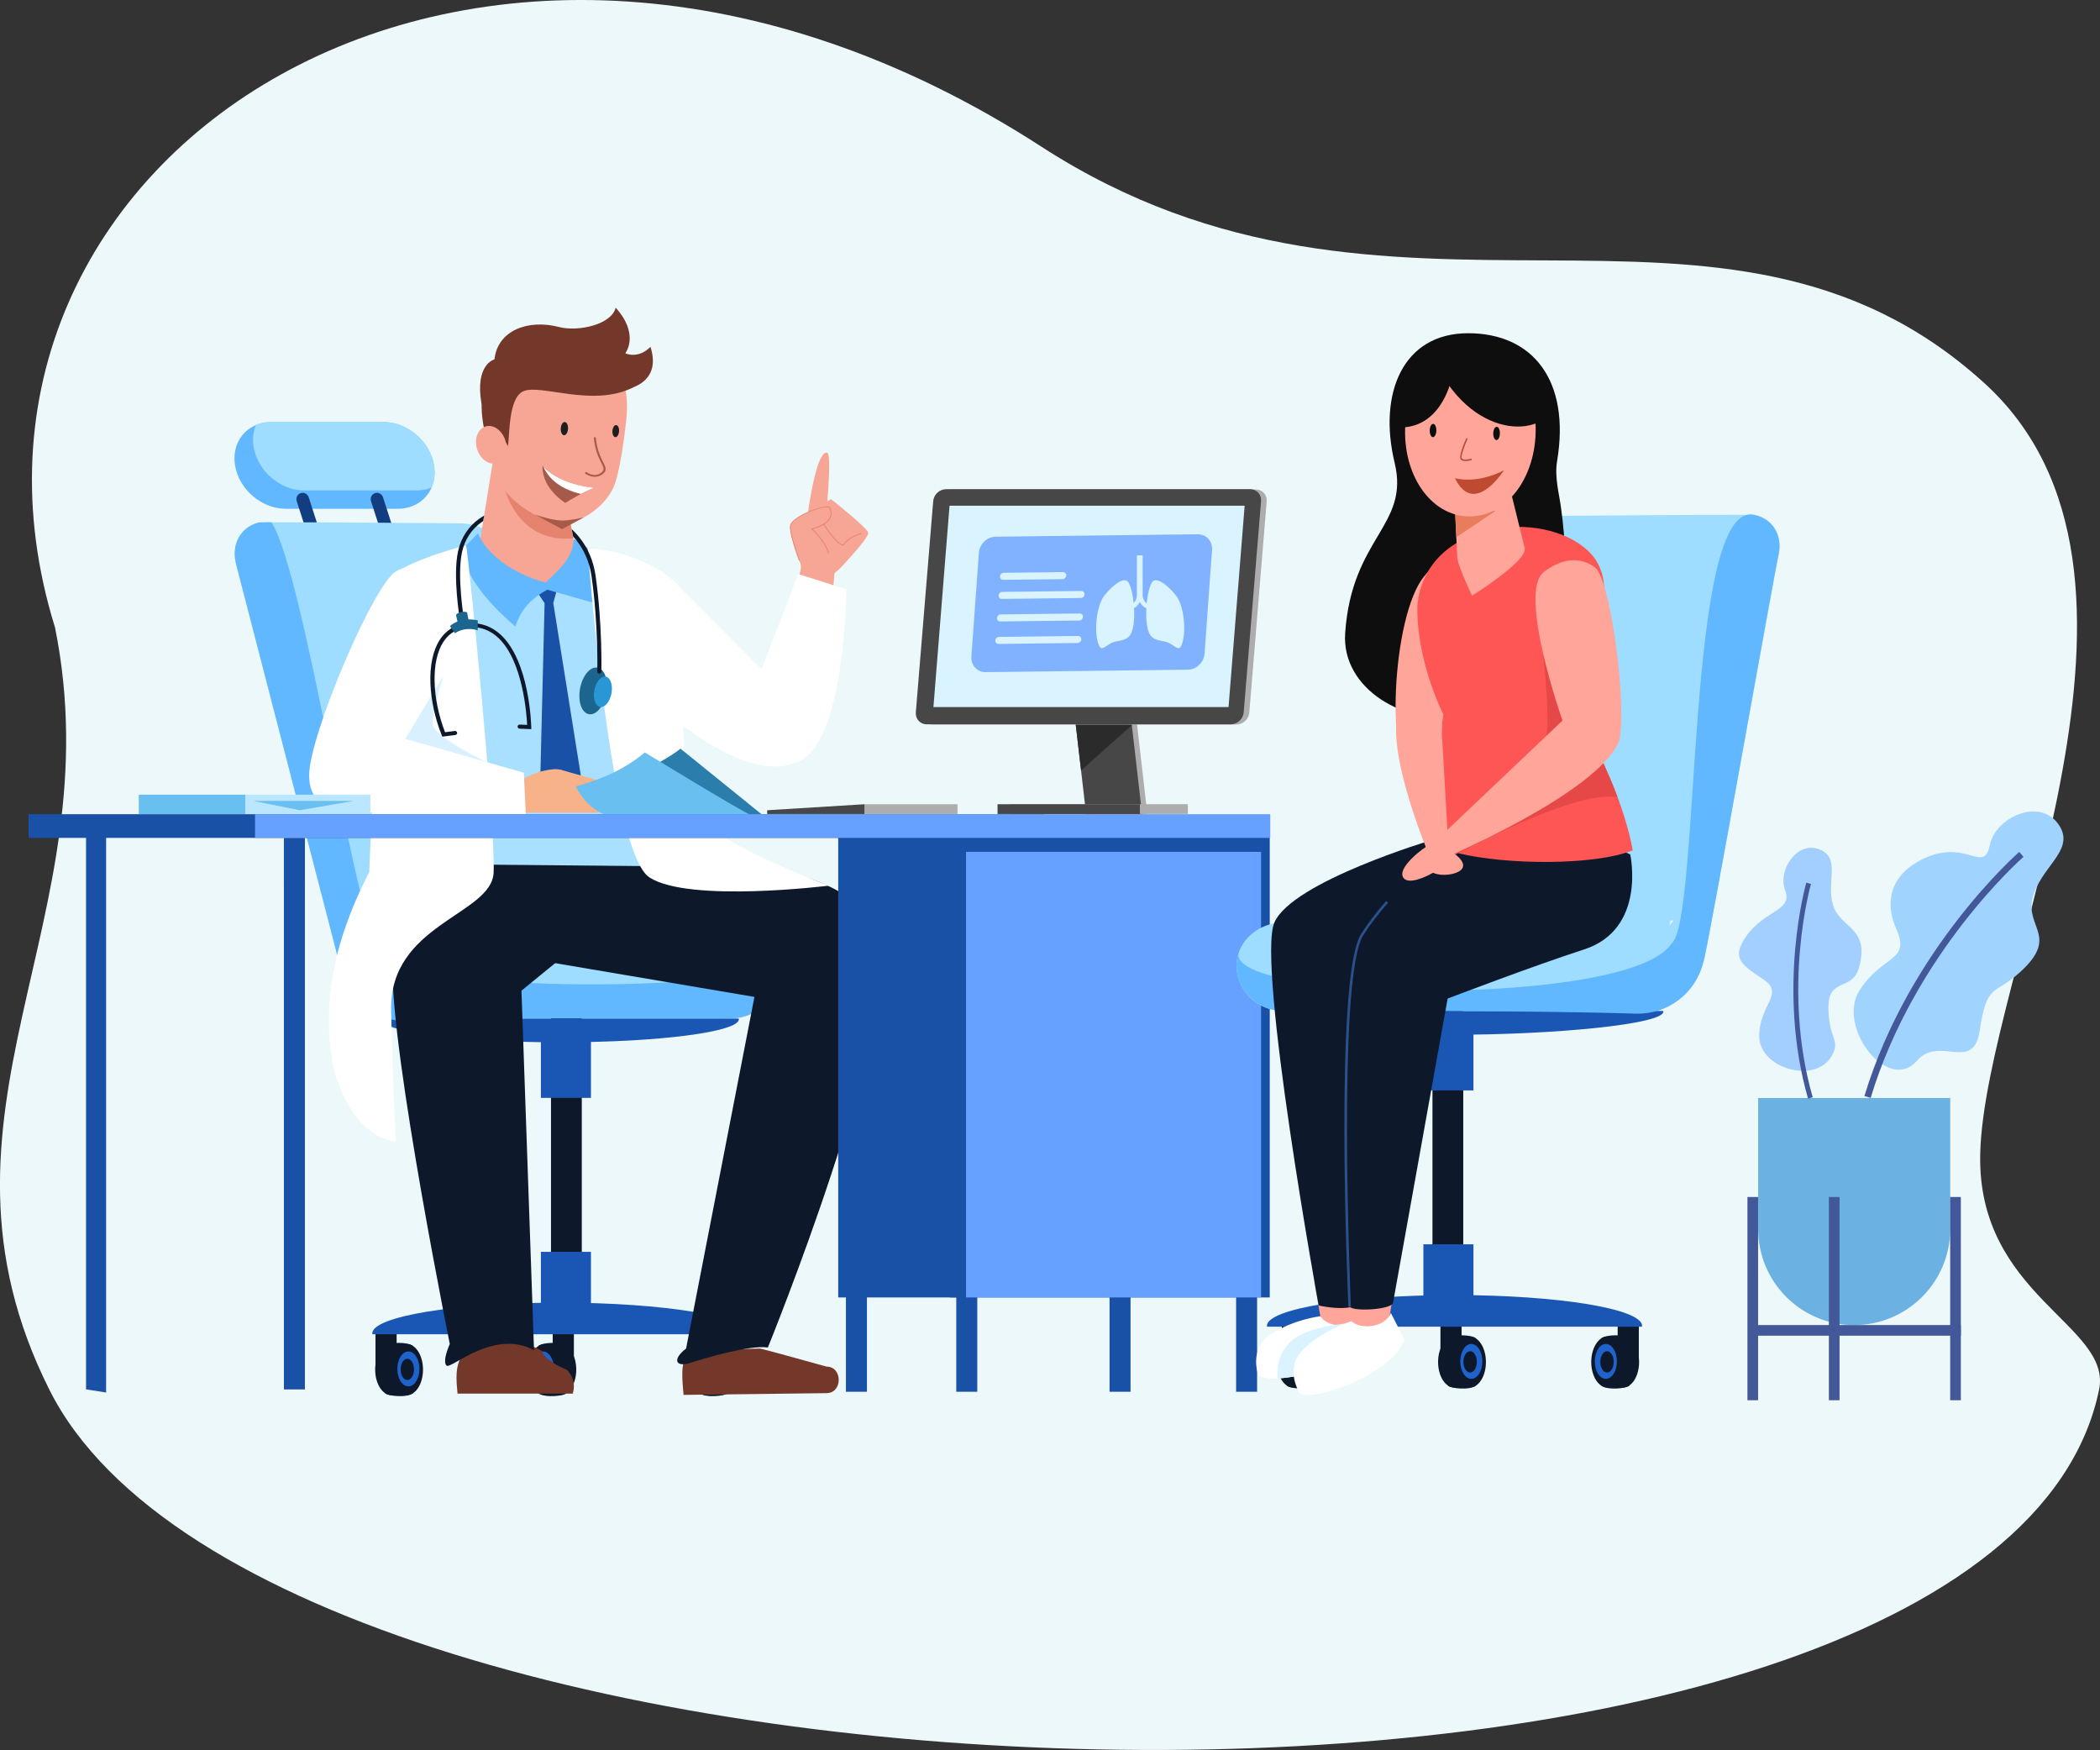 <?xml version="1.0" encoding="utf-8"?>
<!-- Generator: Adobe Illustrator 28.0.0, SVG Export Plug-In . SVG Version: 6.00 Build 0)  -->
<svg version="1.1" xmlns="http://www.w3.org/2000/svg" xmlns:xlink="http://www.w3.org/1999/xlink" x="0px" y="0px"
	 viewBox="0 0 2659.9 2216.2" enable-background="new 0 0 2659.9 2216.2" xml:space="preserve">
<rect x="0" y="0" width="2659.9" height="2216.2" fill="#333333" stroke="none"/>
<g id="room">
	<path fill="#EDF8FB" d="M62.6,1760.1c-175.8-350.4,82.2-592.8,7.1-965.4C-114.4,201.3,602.4-277.7,1319.3,185.9
		c444.7,287.6,859.9-3.5,1193.5,298.7c265.3,240.3,1.1,747.5-4.6,976.1c-4.5,180.2,167.6,217.4,150.5,299.4
		C2526.9,2395.6,353.6,2340.2,62.6,1760.1z"/>
	<g id="plant_2_">
		<g>
			<g>
				<path fill="#6BB2E3" d="M2348.5,1678.1L2348.5,1678.1c67.2,0,121.7-54.5,121.7-121.7v-165.9h-243.3v165.9
					C2226.9,1623.6,2281.3,1678.1,2348.5,1678.1z"/>
				
					<rect x="2470.2" y="1515.9" transform="matrix(-1 -1.224647e-16 1.224647e-16 -1 4953.835 3289.195)" fill="#425899" width="13.5" height="257.4"/>
				
					<rect x="2213.4" y="1515.9" transform="matrix(-1 -1.224647e-16 1.224647e-16 -1 4440.233 3289.195)" fill="#425899" width="13.5" height="257.4"/>
				
					<rect x="2316.6" y="1515.9" transform="matrix(-1 -1.224647e-16 1.224647e-16 -1 4646.606 3289.195)" fill="#425899" width="13.5" height="257.4"/>
			</g>
			
				<rect x="2348.2" y="1556.1" transform="matrix(-1.836970e-16 1 -1 -1.836970e-16 4039.744 -670.149)" fill="#425899" width="13.5" height="257.4"/>
		</g>
		<g>
			<path fill="#A3CFFF" d="M2308,1077.3c22.7,12.1,4.8,41.8,14.1,70c9.3,28.2,46.7,27.5,32.6,77.9c-8.7,31.1-39.5,11.6-38.8,52
				c0.7,40.4,16,39.4,4.1,60.1c-20.7,36.2-91.2,15.9-91.7-24.5c-0.6-40.4,33.3-54.1,4.7-72.9c-28.6-18.8-40-27.3-21.2-54.2
				c23.3-33.3,59.4-32.3,49.3-58.2C2251,1101.5,2278,1061.3,2308,1077.3z"/>
			<path fill="#425899" d="M2296,1389.6l-5.9,1.7c-40.2-140.2-2.6-272.2-2.2-273.5l5.9,1.7C2293.5,1120.8,2256.3,1251.2,2296,1389.6
				z"/>
		</g>
		<g>
			<path fill="#A1D3FF" d="M2609.7,1047.8c16.8,30.1-25,50.5-35,88.9c-10,38.4,34.8,49.5-17.7,95.9c-32.3,28.6-40.3,12.2-49.5,72.9
				c-8.2,53.4-50.9,5.2-79.4,37.8c-36.7,42.1-101.8-42.6-73.1-88.5s65.5-36.3,47-78.2c-18.5-41.9-0.8-75.1,39.9-91.6
				c50.3-20.5,71,21.6,78.5-15C2527.9,1033.6,2587.5,1008,2609.7,1047.8z"/>
			<path fill="#425899" d="M2369.4,1390.4c55.9-184.6,192.3-304.1,193.6-305.3l-5.4-6.2c-1.4,1.2-139.6,122.3-196.1,309.2
				L2369.4,1390.4z"/>
		</g>
	</g>
</g>
<g id="characters">
	<g id="doctor">
		<g>
			<path fill="#61B8FF" d="M297.7,589.4c2.5,15.1,10.9,28.9,22.5,38.8c11.6,9.9,26.3,16.1,41.5,16.1h142.2c20,0,35.8-10.8,42.7-26.8
				c3.5-8.2,4.8-17.8,3.1-28.1c-2.5-15.1-10.9-28.9-22.4-38.8c-11.6-9.9-26.3-16.1-41.5-16.1H343.6c-7,0-13.5,1.3-19.3,3.7
				C305.2,546.2,293.9,566.1,297.7,589.4z"/>
			<path fill="#123E80" d="M496.6,699.4L496.6,699.4c5.4,0,9.3-5.3,7.6-10.5l-19.1-59.2c-1.1-3.3-4.2-5.6-7.6-5.6l0,0
				c-5.4,0-9.3,5.3-7.6,10.5l19.1,59.2C490.1,697.2,493.2,699.4,496.6,699.4z"/>
			<path fill="#123E80" d="M402.5,699.4L402.5,699.4c5.4,0,9.3-5.3,7.6-10.5l-19.1-59.2c-1.1-3.3-4.2-5.6-7.6-5.6l0,0
				c-5.4,0-9.3,5.3-7.6,10.5l19.1,59.2C395.9,697.2,399,699.4,402.5,699.4z"/>
			<path fill="#9EDDFF" d="M321.3,566.2c2.5,15.1,10.9,28.9,22.5,38.8c11.6,9.9,26.3,16.1,41.5,16.1h142.2c7,0,13.4-1.3,19.2-3.7
				c3.5-8.2,4.8-17.8,3.1-28.1c-2.5-15.1-10.9-28.9-22.4-38.8c-11.6-9.9-26.3-16.1-41.5-16.1H343.6c-7,0-13.5,1.3-19.3,3.7
				C320.8,546.4,319.6,556,321.3,566.2z"/>
		</g>
		<g>
			<g>
				<g>
					<g>
						<rect x="901" y="1684.8" fill="#0D192B" width="26.8" height="49.9"/>
						<rect x="700.1" y="1684.8" fill="#0D192B" width="26.8" height="49.9"/>
						<rect x="475.6" y="1684.8" fill="#0D192B" width="26.8" height="49.9"/>
						<g>
							<g>
								<ellipse fill="#0D192B" cx="495.6" cy="1734.5" rx="20.4" ry="32.3"/>
								<ellipse fill="#0D192B" cx="515.4" cy="1734.5" rx="20.4" ry="32.3"/>
								<path fill="#0D192B" d="M523.3,1764.2c-8.5,6.6-32.3,3.6-35.6,0.2l-0.2-59.6c6.4-5.6,28.9-5.4,35.7-0.3L523.3,1764.2z"/>
								<ellipse fill="#1E62CC" cx="517.3" cy="1733.6" rx="14" ry="22.1"/>
							</g>
							<ellipse fill="#0D192B" cx="515.9" cy="1734.2" rx="8.5" ry="13.5"/>
						</g>
						<g>
							<g>
								<ellipse fill="#0D192B" cx="709.5" cy="1734.5" rx="20.4" ry="32.3"/>
								<ellipse fill="#0D192B" cx="689.7" cy="1734.5" rx="20.4" ry="32.3"/>
								<path fill="#0D192B" d="M681.8,1764.2c8.5,6.6,32.3,3.6,35.6,0.2l0.2-59.6c-6.4-5.6-28.9-5.4-35.7-0.3L681.8,1764.2z"/>
								<ellipse fill="#1E62CC" cx="687.7" cy="1733.6" rx="14" ry="22.1"/>
							</g>
							<ellipse fill="#0D192B" cx="689.2" cy="1734.2" rx="8.5" ry="13.5"/>
						</g>
						<g>
							<g>
								<ellipse fill="#0D192B" cx="913.5" cy="1734.5" rx="20.4" ry="32.3"/>
								<ellipse fill="#0D192B" cx="893.7" cy="1734.5" rx="20.4" ry="32.3"/>
								<path fill="#0D192B" d="M885.8,1764.2c8.5,6.6,32.3,3.6,35.6,0.2l0.2-59.6c-6.4-5.6-28.9-5.4-35.7-0.3L885.8,1764.2z"/>
								<ellipse fill="#1E62CC" cx="891.8" cy="1733.6" rx="14" ry="22.1"/>
							</g>
							<ellipse fill="#0D192B" cx="893.3" cy="1734.2" rx="8.5" ry="13.5"/>
						</g>
						<rect x="697.9" y="1269.8" fill="#0D192B" width="39" height="406.4"/>
						<path fill="#1A56B3" d="M946.4,1689.7c0.1-0.3,0.3-0.7,0.3-1c0-21.5-106.4-39-237.6-39c-131.2,0-237.6,17.4-237.6,39
							c0,0.3,0.3,0.7,0.3,1H946.4z"/>
						
							<rect x="685" y="1313.1" transform="matrix(-1 -1.224647e-16 1.224647e-16 -1 1433.502 2703.484)" fill="#1A56B3" width="63.4" height="77.4"/>
						
							<rect x="685" y="1585.3" transform="matrix(-1 -1.224647e-16 1.224647e-16 -1 1433.502 3248.043)" fill="#1A56B3" width="63.4" height="77.4"/>
					</g>
					<g>
						<path fill="#4A82DB" d="M598.3,662.8L598.3,662.8c-0.8,0-1.7,0-2.5,0H598.3z"/>
						<g>
							<path fill="#9EDDFF" d="M297.3,701.3c0,3.9,0.5,7.8,1.4,11.9l131.5,508.2c0.6,2.5,1.3,4.9,2.2,7.3
								c9.7,38.7,45,65.6,85.1,64.6l137.5-3.6h270.9c16.4,0,31.1-6.4,41.8-16.8c10.7-10.4,17.4-24.6,17.4-40.5c0-5.6-0.9-11-2.6-16
								c-7.6-23.2-31.4-39-58.3-39c0,0-121.8,3.3-157.3-30.8c-35.5-34.2-115.6-431.1-115.6-431.1c-6.8-28.2-35.3-51.3-64.6-52.6
								c-0.9-0.1-1.8-0.1-2.6-0.1c0,0-183.9-1.6-240.3-1.4c-4.3,0-7.8,0-10.5,0.1c-2.5,0-4,0.1-4.6,0.1c-0.1,0-0.2,0-0.2,0
								C309.6,665.9,297.3,681.4,297.3,701.3z M470.3,1175.3h3.4l1.6,6.7l-2.2-2.9L470.3,1175.3z"/>
						</g>
					</g>
					<path fill="#1A56B3" d="M483.2,1289.9c-0.1,0.3-0.3,0.5-0.3,0.8c0,16.2,101.4,29.3,226.5,29.3c125.1,0,226.5-13.1,226.5-29.3
						c0-0.3-0.2-0.5-0.3-0.8H483.2z"/>
				</g>
			</g>
			<path fill="#61B8FF" d="M297.3,701.3c0,3.9,0.5,7.8,1.4,11.9l131.5,508.2c0.6,2.5,1.3,4.9,2.2,7.3c9.7,38.7,45,65.6,85.1,64.6
				l137.5-3.6h270.9c16.4,0,31.1-6.4,41.8-16.8c10.7-10.4,17.4-24.6,17.4-40.5c0-5.6-0.9-11-2.6-16c-15.5,40.4-468.3,43.2-499.8-9.1
				c-30.8-26.7-96.6-481.5-138.9-545.9c-4.3,0-7.8,0-10.5,0.1c-2.5,0-4,0.1-4.6,0.1c-0.1,0-0.2,0-0.2,0
				C309.6,665.9,297.3,681.4,297.3,701.3z"/>
		</g>
		<g>
			<path fill="#AAE0FF" d="M525.9,726.6c41.8-31.2,185.3-55.4,277.2-12.3c14.6,13.8,35.6,64,48.7,111.1l36.3,393.6H577.6
				L525.9,726.6z"/>
			<path fill="#F7A594" d="M692.4,744.8c-49.4,7.2-80.1-27.3-87.3-41.7L625,579.8l40.2,17.9c16.4,1.4,32.8,5.3,46.9,10.9l12.7,65.8
				l2.8,14.3C734,702.7,741.8,737.7,692.4,744.8z"/>
			<path fill="#E6836F" d="M637.8,611.1c1.6,15.3,21.7,77.1,88.4,70.7l-12.4-64.3L637.8,611.1z"/>
			<g>
				<g>
					<g>
						<path fill="#F7A594" d="M793,534.1c-2.3,20-7.8,63.9-15.6,82.2c-11.8,27.9-48.2,50.5-71.9,46.6c-26.8-6.5-59-27.1-72.1-50.8
							c-6.2-16.7-16.2-54.6-16.5-84.7c-0.7-62.9,53.7-98.3,105.5-92.4C774.1,440.8,800.1,471.6,793,534.1z"/>
						<path fill="#73382A" d="M620.8,570.1c-4-22,12.4-24.6,22.6-5.1c2.2-14.8,0.6-60.8,19.2-69.4c21.2-10.1,88.4,20.9,139.3-5
							c0,0-6.6-70.7-110.5-66.5C569.2,442.8,620.8,570.1,620.8,570.1z"/>
						
							<ellipse transform="matrix(0.955 -0.298 0.298 0.955 -139.488 210.626)" fill="#F7A594" cx="621.8" cy="563.3" rx="18.7" ry="24.3"/>
					</g>
					<g>
						<path fill="#A65B4A" d="M753.8,617.8c-4,0.7-11,4-17.9,7.7c-10.1,5.3-19.9,11.4-19.9,11.4s-29.8-18-28.9-46.9
							c0.4,0.4,0.8,0.9,1.2,1.3C711.4,615.2,753.8,617.8,753.8,617.8z"/>
						<path fill="#FFFFFF" d="M753.8,617.8c-4,0.7-11,4-17.9,7.7c-30.2-6.9-42.6-23.1-47.6-34.2
							C711.4,615.2,753.8,617.8,753.8,617.8z"/>
						<path fill="#A65B4A" d="M752.3,603.8c-6-0.4-10.8-3.9-10.8-3.9c-0.5-0.4-0.6-1.2-0.2-1.7c0.4-0.5,1.2-0.6,1.7-0.2
							c0.4,0.3,9.8,7.3,18.4,0.7c4.7-3.6,3.5-6.1,0.2-12.5c-3.1-6.2-7.8-15.5-9.4-31.3c-0.1-0.7,0.4-1.3,1.1-1.3
							c0.7-0.1,1.3,0.4,1.4,1.1c1.6,15.4,6.1,24.4,9.2,30.4c3.4,6.7,5.4,10.7-0.9,15.6C759.3,603.3,755.6,604,752.3,603.8z"/>
						<g>
							<path fill="#1E1E1E" d="M719.5,543.1c-0.3,4.6-2.6,8.3-5.1,8.1c-2.5-0.2-4.4-4-4.1-8.7s2.6-8.3,5.1-8.1
								C717.9,534.6,719.7,538.5,719.5,543.1z"/>
							<path fill="#1E1E1E" d="M784.1,546.2c-0.3,4.2-2.4,7.5-4.7,7.4c-2.3-0.1-4-3.7-3.7-7.9s2.4-7.5,4.7-7.4
								C782.7,538.4,784.4,542,784.1,546.2z"/>
						</g>
					</g>
				</g>
				<path fill="#73382A" d="M788.8,493.9c0,0,51-5,35.1-54.7c-15.8,16.1-31.9,8.2-31.9,8.2s18.7-23.5-12.2-57.8
					c-4.9,21.4-47.5,30.9-71.8,24.5c-38.6-10-77.6,3.8-81.7,41c0,0-25.2,6.1-16.4,56.3c39-1.4,56.2-36.9,84.9-42
					C723.5,464.2,747.9,499.7,788.8,493.9z"/>
				<path fill="#A65B4A" d="M739.6,655.2c0,0-18.2,4.3-28.2,4c-13.2-0.3-34.1-7.6-34.1-7.6l34.6,18.5L739.6,655.2z"/>
			</g>
			<polygon fill="#1951A6" points="705.7,745.9 700.8,763.6 735.8,982.8 717.3,1018.4 684.4,983 689.8,763.8 681.9,752.1 
				691.2,738.8 			"/>
			<path fill="#61B8FF" d="M726.7,682.2c-0.7,26-21,40.8-35.6,55.6c-43.2-11.3-76-37.8-85.6-62.3l-20.4,20.2
				c3.6,31.6,29,64.4,67.6,97.7c5.9-17,14.9-32.6,40.6-46.6l57.8,16.5c3.3-22.5,5.8-43.4-7.3-69.9L726.7,682.2z"/>
		</g>
		<path fill="#73382A" d="M1046.9,1764.3c20.6,0,20.6-33.6,0-33.6c0,0-82.1-22.9-84.5-22.9c-2.4,0-90.1,2.5-90.1,2.5
			c-11.6,16.1-7.7,38.8-6.5,56.2L1046.9,1764.3z"/>
		<path fill="#73382A" d="M579.5,1764.9c-1.5-17.4-4-35.9,8-51.7c20.4-7.5,59.1-24.9,99-2.4c0,0,0.8,11.2,31.7,24
			c7.7,8.7,10.8,17.5,7.3,30.1H579.5z"/>
		<path fill="#0D192B" d="M869,1707.8l86.6-445.3l-255.7-43.3l0-122.1c0,0,199.6,0.1,196.8,0.1c-8.8,0,187.6-13.6,215.1,93
			c27.5,106.6-139.2,516.3-139.2,516.3c-23.8-3.3-78.7,13.3-99.1,19.7C855.9,1731.6,851.1,1721.7,869,1707.8z"/>
		<path fill="#0D192B" d="M853.2,1097.2l-192.7,157.4l15.9,455.4c-50.8-28-106.6,25.4-110.8,19.3c0,0-6.2-2.9,4.1-27.3
			c-19.5-98-90.6-465.5-68.4-506.3c25.6-47.2,68.5-101.1,68.5-101.1L853.2,1097.2z"/>
		<path fill="#FFFFFF" d="M590.4,690.7c3,11.8,37.8,361.7,34.8,414.8c-3,53.1-132.3,64.8-129.8,174.1c2.7,116.1,6.2,166.4,6.2,166.4
			c-47.9-7-73.7-63.2-80.7-101.7c-11-67-3.1-143.2,46.8-239.8c0,0,13.3-365.3,29.9-377.2C527.3,706.2,590.4,690.7,590.4,690.7z"/>
		<path fill="#D9F1FF" d="M564.5,847.8c0,0-16.6,48.5-16.6,68.5c0,20.1,97.2,62.3,97.2,62.3H486.3v-75.1L564.5,847.8z"/>
		<g>
			<path fill="#F7B28A" d="M652.6,993.7c0,0,19.1-17.2,49.3-19.6s56.7,55.1,56.7,55.1H654L652.6,993.7z"/>
			<path fill="#F7B28A" d="M709.9,974.8c0,0,47.5,13.4,54.2,15.2c3.1,12.5-29.6,7.1-44.7,1.6C702.6,985.4,709.9,974.8,709.9,974.8z"
				/>
		</g>
		<path fill="#FFFFFF" d="M501.4,723.6c-29,18-109,206.6-109.8,257.4c-0.3,22.4,9,44.6,51.6,47.3c23.5,1.5,222.8,3.2,222.8,3.2
			l-2.5-52.9l-150.2-42.9l45.9-76.2C614,831.3,567,688.6,501.4,723.6z"/>
		<g>
			<g>
				<path fill="#F7A594" d="M1017.4,722.8c0,0-18.4-45-16.1-57.3c2.3-12.3,47.5-28.1,49.8-22.7c2.2,5.4,6.9,18.9-22.7,27
					C1048.1,688.1,1070.4,724.5,1017.4,722.8z"/>
				<g>
					<path fill="#F7A594" d="M1015,724.8c0,0-3.8-40.6,2.8-56.9c8.8-21.8,34.7-35.8,34.7-35.8s45.8,36,47.2,42.5
						c1.4,6.5-36.8,46.3-36.8,46.3S1034.5,747.9,1015,724.8z"/>
					<path fill="#F7A594" d="M1020.4,671.6c0,0,11.2-101.3,27.2-98.4c7.4,1.4-3,98.1-3,98.1L1020.4,671.6z"/>
					<path fill="#E6836F" d="M1012.2,710c0.1,0,0.2,0,0.3,0c0.3-0.1,0.4-0.4,0.3-0.7c-4.7-13.2-12.4-36.5-11.1-43.7
						c1.7-9.5,31.4-21.9,44.2-23.2c3.8-0.4,4.4,0.4,4.5,0.7c1.5,3.6,2.7,7.9,0.4,12.5c-2.8,5.8-10.5,10.4-22.7,13.7l-0.9,0.3
						l0.7,0.7c8.2,7.6,18.1,19.5,21,30.3c0.1,0.3,0.4,0.5,0.7,0.4c0.3-0.1,0.5-0.4,0.4-0.7c-2.9-10.7-12.4-22.4-20.6-30.1
						c12-3.4,19.6-8.1,22.5-14c2.8-5.7,0.6-11.1-0.4-13.4c-0.5-1.2-2.4-1.7-5.7-1.3c-13,1.3-43.2,13.9-45.1,24.1
						c-1.4,7.4,6.4,30.9,11.2,44.3C1011.9,709.8,1012.1,710,1012.2,710z"/>
					<path fill="#E6836F" d="M1067.3,690.8c0.2,0,0.3,0.1,0.5,0.1l0.4,0.1l0.2-0.3c6.5-10.3,22-14.4,22.2-14.4
						c0.3-0.1,0.5-0.4,0.4-0.7c-0.1-0.3-0.4-0.5-0.7-0.4c-0.6,0.2-15.8,4.2-22.6,14.6c0,0,0,0,0,0c-9.7-2.8-23.4-25.8-23.6-26.1
						c-0.2-0.3-0.5-0.3-0.7-0.2c-0.3,0.2-0.3,0.5-0.2,0.7C1043.7,665.2,1057.1,687.8,1067.3,690.8z"/>
				</g>
			</g>
			<polygon fill="#F7A594" points="1016.7,711.8 1000.2,775 1051.3,791.4 1057.6,719.2 			"/>
		</g>
		<path fill="#FFFFFF" d="M860,742.8l104.6,105l46.5-120.8l60.9,19.2c0,0-0.7,176.5-53.6,214.5c-80.9,49.4-219.4-101.3-219.4-101.3
			C744.7,783.6,827.6,698.8,860,742.8z"/>
		<path fill="#FFFFFF" d="M744.5,695c0,0,27.9,383.8,78.1,416.2c50.2,32.5,227.4,10.4,227.4,10.4s-176.8-63.4-179.8-110.6
			c-3-47.2-14.4-272.2-14.4-272.2C839.4,718.7,787.3,694.8,744.5,695z"/>
		<g>
			<defs>
				<path id="SVGID_1_" d="M726.7,682.9L738,784.4c0,0-51.4,96.3-17.5,121.4c33.9,25.1,65.1-1.9,74.2-64.7S770,662.7,739.9,640.2
					c-30.1-22.4-139.3-20.5-149.9-7.6c-10.7,12.9-117.2,251.4-75.2,300.2s177.4,4.4,177.4,4.4l-21.9-141.6l-59.5-42
					c0,0-3.5-77-3.1-75.8c0.4,1.2,8.3-37.8,8.3-37.8c37.4-10.8,65.7-12.2,102.6,2.7L726.7,682.9z"/>
			</defs>
			<clipPath id="SVGID_00000178921787456323698210000010023783269899726213_">
				<use xlink:href="#SVGID_1_"  overflow="visible"/>
			</clipPath>
			<g clip-path="url(#SVGID_00000178921787456323698210000010023783269899726213_)">
				
					<ellipse transform="matrix(0.181 -0.983 0.983 0.181 -244.998 1455.813)" fill="#1B658F" cx="752" cy="875.1" rx="30" ry="16.9"/>
				<path fill="#2997D6" d="M752.8,874.1c-2,10.6,1.3,20.1,7.3,21.2c6,1.1,12.4-6.6,14.4-17.2c2-10.6-1.3-20.1-7.3-21.2
					C761.2,855.8,754.7,863.5,752.8,874.1z"/>
				<path fill="#0D192B" d="M759.1,853.1c1.4,0,2.5-1.1,2.6-2.5c0-0.6,1.5-59.5-7.3-121.3c-8.1-57.2-55.7-84.8-96.5-86.3
					c-39.5-1.5-70,20.1-77.7,55.1c-6.9,31.4,2,85,2.4,87.3c0.2,1.4,1.6,2.4,3,2.1c1.4-0.2,2.4-1.6,2.1-3c-0.1-0.5-9.1-54.9-2.5-85.3
					c7.1-32.4,35.5-52.4,72.5-51c38.7,1.4,83.9,27.7,91.6,81.9c8.7,61.3,7.3,119.8,7.2,120.4C756.5,851.9,757.6,853,759.1,853.1
					C759.1,853.1,759.1,853.1,759.1,853.1z"/>
				<path fill="#0D192B" d="M560.4,932.9l16.4-2.1c1.4-0.2,2.4-1.5,2.2-2.9c-0.2-1.4-1.5-2.4-2.9-2.2l-12.4,1.6
					c-16.8-43.5-17.8-90.3-2.2-114.3c7.7-11.8,19-18.1,33.6-18.8c13.7-0.6,25.8,4,36,13.5c30.9,29,35.9,95.9,36.6,110.3l-9.4-0.4
					c-1.4-0.1-2.6,1.1-2.7,2.5c-0.1,1.4,1.1,2.6,2.5,2.7l14.9,0.6l-0.1-2.7c-0.1-3.4-2.2-82.7-38.4-116.6
					c-11.2-10.5-24.6-15.5-39.7-14.9c-16.4,0.7-29.1,7.8-37.8,21.1c-8.6,13.3-12.7,32.6-11.8,55.6c0.8,21,5.9,44.2,14.3,65.3
					L560.4,932.9z"/>
				<path fill="#1B658F" d="M605.2,785.6l-0.1,12.7c0,0-14.4-5.7-28.9,3.6c-3.7-5.1-6.3-8.9-6.3-8.9S581.5,780.6,605.2,785.6z"/>
				<path fill="#1B658F" d="M594.4,790.1l-2.8-14.5c-4-2.2-12.7,0.1-14,3.3l3.2,14.1L594.4,790.1z"/>
			</g>
		</g>
		<path fill="#2B7EAB" d="M801.4,979c16.8-1.7,52.1-23.7,60.5-30.9l102.6,83h-159L801.4,979z"/>
		<path fill="#69BFF0" d="M949.6,1031.3c-4.3,0-132.8-78.4-132.8-78.4c-28.2,23.4-57.8,34.7-87.6,43.1c8.7,17.3,21.5,29,35.8,35.5
			L949.6,1031.3z"/>
		<g>
			
				<rect x="310.6" y="1006.3" transform="matrix(-1 -1.224647e-16 1.224647e-16 -1 779.785 2037.258)" fill="#BAE7FF" width="158.5" height="24.6"/>
			
				<rect x="175.7" y="1006.3" transform="matrix(-1 -1.224647e-16 1.224647e-16 -1 486.349 2037.258)" fill="#69BFF0" width="134.9" height="24.6"/>
			<polygon fill="#69BFF0" points="447.7,1014.3 320.8,1014.3 379.7,1026.1 			"/>
		</g>
	</g>
	<g id="table">
		<g>
			<rect x="359.6" y="1061.2" fill="#1951A6" width="26.6" height="698.4"/>
			<rect x="359.6" y="1061.4" fill="#1951A6" width="26.6" height="60"/>
			
				<rect x="1565.6" y="1641.2" transform="matrix(-1 -1.224647e-16 1.224647e-16 -1 3157.873 3403.753)" fill="#1951A6" width="26.6" height="121.3"/>
			
				<rect x="1405.3" y="1641.2" transform="matrix(-1 -1.224647e-16 1.224647e-16 -1 2837.271 3403.753)" fill="#1951A6" width="26.6" height="121.3"/>
			<polygon fill="#1951A6" points="134.4,1053.7 134.4,1763.5 109,1759.5 109,1053.7 			"/>
			
				<rect x="1071.4" y="1641.2" transform="matrix(-1 -1.224647e-16 1.224647e-16 -1 2169.461 3403.753)" fill="#1951A6" width="26.6" height="121.3"/>
			
				<rect x="1211.3" y="1641.2" transform="matrix(-1 -1.224647e-16 1.224647e-16 -1 2449.143 3403.753)" fill="#1951A6" width="26.6" height="121.3"/>
			<g>
				
					<rect x="36.2" y="1031.1" transform="matrix(-1 -1.224647e-16 1.224647e-16 -1 1358.27 2092.22)" fill="#1951A6" width="1285.9" height="30"/>
				<g>
					<rect x="1061.7" y="1058.5" fill="#1951A6" width="164.6" height="584.6"/>
					<g>
						<rect x="1203.4" y="1058.5" fill="#1951A6" width="404.9" height="584.6"/>
						<rect x="1223.6" y="1078.8" fill="#66A1FF" width="373.7" height="564.3"/>
					</g>
				</g>
				
					<rect x="323" y="1031.1" transform="matrix(-1 -1.224647e-16 1.224647e-16 -1 1931.931 2092.22)" fill="#66A1FF" width="1285.9" height="30"/>
			</g>
		</g>
		<g>
			<g>
				<polygon fill="#ADADAD" points="1382.3,1031.1 1453.3,1031.1 1439.3,909.8 1368.3,909.8 				"/>
				<polygon fill="#474747" points="1361.7,909.8 1361.7,910.3 1369.3,975.8 1375.7,1031.1 1446.6,1031.1 1433.6,918.3 1433.6,918 
					1432.6,909.8 				"/>
				
					<rect x="1279.2" y="1018.5" transform="matrix(-1 -1.224647e-16 1.224647e-16 -1 2783.784 2049.331)" fill="#ADADAD" width="225.3" height="12.4"/>
				<rect x="1263.5" y="1018.5" fill="#474747" width="180.3" height="12.4"/>
				<polygon fill="#2B2B2B" points="1361.7,910.3 1369.3,975.8 1433.6,918.3 1434,918 1433.6,918 				"/>
				<g>
					<g>
						<path fill="#ADADAD" d="M1181,917.6h385c8.4,0,15.7-6.8,16.4-15.2l22-267.4c0.7-8.4-5.5-15.2-13.9-15.2h-385
							c-8.4,0-15.7,6.8-16.4,15.2l-22,267.4C1166.4,910.8,1172.6,917.6,1181,917.6z"/>
					</g>
					<g>
						<path fill="#474747" d="M1173.9,917.3h385c8.4,0,15.7-6.8,16.4-15.2l22-267.4c0.7-8.4-5.5-15.2-13.9-15.2h-385
							c-8.4,0-15.7,6.8-16.4,15.2l-22,267.4C1159.3,910.5,1165.5,917.3,1173.9,917.3z"/>
					</g>
					<polygon fill="#D9F3FF" points="1182.3,895.4 1556.1,895.4 1576.5,640.4 1202.7,640.4 					"/>
				</g>
			</g>
			<g>
				<rect x="1095" y="1018.5" fill="#ADADAD" width="117.8" height="12.4"/>
				<polygon fill="#474747" points="971.7,1026.1 971.7,1030.9 1095,1030.9 1095,1018.5 				"/>
			</g>
		</g>
		<g>
			<g>
				<path fill="#80B2FF" d="M1248.4,851.2l256.3-3.1c10.8-0.1,20.2-9.3,21-20.4l9.5-131.2c0.8-11.1-7.3-20-18-19.9l-256.3,3.1
					c-10.8,0.1-20.2,9.3-21,20.4l-9.5,131.2C1229.6,842.4,1237.7,851.4,1248.4,851.2z"/>
				<path fill="#D9F3FF" d="M1270.6,734.3l75.3-0.9c2.4,0,4.4-2,4.6-4.5l0,0c0.2-2.4-1.6-4.4-4-4.4l-75.3,0.9c-2.4,0-4.4,2-4.6,4.5
					l0,0C1266.5,732.3,1268.2,734.3,1270.6,734.3z"/>
				<path fill="#D9F3FF" d="M1268.8,758.5l100.3-1.2c2.4,0,4.4-2,4.6-4.5l0,0c0.2-2.4-1.6-4.4-4-4.4l-100.3,1.2
					c-2.4,0-4.4,2-4.6,4.5l0,0C1264.7,756.5,1266.5,758.5,1268.8,758.5z"/>
				<path fill="#D9F3FF" d="M1266.8,787l100.3-1.2c2.4,0,4.4-2,4.6-4.5l0,0c0.2-2.4-1.6-4.4-4-4.4l-100.3,1.2c-2.4,0-4.4,2-4.6,4.5
					l0,0C1262.6,785.1,1264.4,787,1266.8,787z"/>
				<path fill="#D9F3FF" d="M1264.7,815.5l100.3-1.2c2.4,0,4.4-2,4.6-4.5l0,0c0.2-2.4-1.6-4.4-4-4.4l-100.3,1.2
					c-2.4,0-4.4,2-4.6,4.5l0,0C1260.5,813.6,1262.3,815.5,1264.7,815.5z"/>
			</g>
			<g>
				<path fill="#D9F3FF" d="M1460.4,736.1c-7.8,6.7-13.2,55.1-3.1,68.7c4.6,6.2,12.6,6.3,19.5,8c8.2,2.1,14.8,11.2,18.2,6.9
					c6.3-8,7.8-40.4-2.6-61.2C1488.7,751.2,1468.2,729.4,1460.4,736.1z"/>
				<path fill="#D9F3FF" d="M1428,736.1c7.8,6.7,13.2,55.1,3.1,68.7c-4.6,6.2-12.6,6.3-19.5,8c-8.2,2.1-14.8,11.2-18.2,6.9
					c-6.3-8-7.8-40.4,2.6-61.2C1399.7,751.2,1420.2,729.4,1428,736.1z"/>
				<path fill="#D9F3FF" d="M1440,754.6v-51.3h7.3v50.5h0c0,0.4,0.2,10.3,10.2,12.5l-1.2,5.5c-6.7-1.5-10.5-5.5-12.6-9.6
					c-2,4.3-5.9,8.5-12.7,10l-1.2-5.5C1438.8,764.8,1439.9,756.5,1440,754.6z"/>
			</g>
		</g>
	</g>
	<g id="lady">
		<g>
			<g>
				<g>
					<g>
						<g>
							
								<rect x="1623.5" y="1675.2" transform="matrix(-1 -1.224647e-16 1.224647e-16 -1 3273.876 3400.323)" fill="#0D192B" width="26.8" height="49.9"/>
							
								<rect x="1824.4" y="1675.2" transform="matrix(-1 -1.224647e-16 1.224647e-16 -1 3675.673 3400.323)" fill="#0D192B" width="26.8" height="49.9"/>
							
								<rect x="2049" y="1675.2" transform="matrix(-1 -1.224647e-16 1.224647e-16 -1 4124.763 3400.323)" fill="#0D192B" width="26.8" height="49.9"/>
							<g>
								<g>
									<ellipse fill="#0D192B" cx="2055.7" cy="1724.9" rx="20.4" ry="32.3"/>
									<ellipse fill="#0D192B" cx="2035.9" cy="1724.9" rx="20.4" ry="32.3"/>
									<path fill="#0D192B" d="M2028.1,1754.6c8.5,6.6,32.3,3.6,35.6,0.2l0.2-59.6c-6.4-5.6-28.9-5.4-35.7-0.3L2028.1,1754.6z"/>
									<ellipse fill="#1E62CC" cx="2034" cy="1724.1" rx="14" ry="22.1"/>
								</g>
								<ellipse fill="#0D192B" cx="2035.5" cy="1724.7" rx="8.5" ry="13.5"/>
							</g>
							<g>
								<g>
									<ellipse fill="#0D192B" cx="1841.9" cy="1724.9" rx="20.4" ry="32.3"/>
									<ellipse fill="#0D192B" cx="1861.7" cy="1724.9" rx="20.4" ry="32.3"/>
									<path fill="#0D192B" d="M1869.6,1754.6c-8.5,6.6-32.3,3.6-35.6,0.2l-0.2-59.6c6.4-5.6,28.9-5.4,35.7-0.3L1869.6,1754.6z"/>
									<ellipse fill="#1E62CC" cx="1863.6" cy="1724.1" rx="14" ry="22.1"/>
								</g>
								<ellipse fill="#0D192B" cx="1862.1" cy="1724.7" rx="8.5" ry="13.5"/>
							</g>
							<g>
								<g>
									<ellipse fill="#0D192B" cx="1637.8" cy="1724.9" rx="20.4" ry="32.3"/>
									<ellipse fill="#0D192B" cx="1657.6" cy="1724.9" rx="20.4" ry="32.3"/>
									<path fill="#0D192B" d="M1665.5,1754.6c-8.5,6.6-32.3,3.6-35.6,0.2l-0.2-59.6c6.4-5.6,28.9-5.4,35.7-0.3L1665.5,1754.6z"/>
									<ellipse fill="#1E62CC" cx="1659.5" cy="1724.1" rx="14" ry="22.1"/>
								</g>
								<ellipse fill="#0D192B" cx="1658.1" cy="1724.7" rx="8.5" ry="13.5"/>
							</g>
							
								<rect x="1814.4" y="1260.2" transform="matrix(-1 -1.224647e-16 1.224647e-16 -1 3667.783 2926.863)" fill="#0D192B" width="39" height="406.4"/>
							<path fill="#1A56B3" d="M1605,1680.1c-0.1-0.3-0.3-0.7-0.3-1c0-21.5,106.4-39,237.6-39c131.2,0,237.6,17.4,237.6,39
								c0,0.3-0.3,0.7-0.3,1H1605z"/>
							<rect x="1802.9" y="1303.5" fill="#1A56B3" width="63.4" height="77.4"/>
							<rect x="1802.9" y="1575.8" fill="#1A56B3" width="63.4" height="77.4"/>
						</g>
						<g>
							<path fill="#4A82DB" d="M1953.1,653.3L1953.1,653.3c0.8,0,1.7,0,2.5,0H1953.1z"/>
							<g>
								<path fill="#9EDDFF" d="M2222.8,652.2c0,0,0,0-0.2,0c-0.5,0-2.1-0.1-4.6-0.1c-2.7,0-6.2-0.1-10.5-0.1
									c-56.4-0.3-240.3,1.4-240.3,1.4c-0.8,0-1.7,0-2.6,0.1c-29.2,1.3-57.8,24.4-64.6,52.6c0,0-80.1,396.9-115.6,431.1
									c-35.5,34.1-157.3,30.8-157.3,30.8c-26.9,0-50.7,15.8-58.3,39c-1.7,5-2.6,10.4-2.6,16c0,15.8,6.7,30.1,17.4,40.5
									c10.7,10.4,25.4,16.8,41.8,16.8h270.9l175.8,3.6c40,1.1,75.3-25.8,85.1-64.6c0.9-2.4,1.6-4.8,2.2-7.3l93.1-508.2
									c1-4.1,1.4-8.1,1.4-11.9C2254,671.9,2241.8,656.4,2222.8,652.2z M2116.7,1169.5l-2.2,2.9l1.6-6.7h3.4L2116.7,1169.5z"/>
							</g>
						</g>
						<path fill="#1A56B3" d="M2106.6,1280.3c0.1,0.3,0.3,0.5,0.3,0.8c0,16.2-139.8,29.3-264.9,29.3c-125.1,0-226.5-13.1-226.5-29.3
							c0-0.3,0.2-0.5,0.3-0.8H2106.6z"/>
					</g>
				</g>
				<path fill="#61B8FF" d="M2254,691.7c0,3.9-0.5,7.8-1.4,11.9c-3.5,10.2-90.4,506-95.3,515.5c-9.7,38.8-45,65.7-85.1,64.6
					c-104.1-3.4-340.6-4.2-446.7-3.6c-37.8,0.8-68.7-36.9-56.7-73.2c-13.1,61.6,494.9,69.2,548.1-11.6
					c37.8-28.3,16.9-566.4,105.8-543.1C2241.8,656.4,2254,671.9,2254,691.7z"/>
			</g>
		</g>
		<g>
			<path fill="#0E0E0E" d="M1977.2,643c49.8,350.8-283,300.1-273.4,158.9c8.3-121.7,81.9-135.9,62.7-215.7
				c-21.1-87.6,10.1-164.2,93.1-164.2c81.3,0,129.9,59.2,112.6,162.2C1968.8,604.8,1975.1,626.1,1977.2,643z"/>
			<path fill="#FFA599" d="M1665.2,1625.2c0.6,3.5,12.1,70.7,12.1,70.7l46.3-4l6.7-82.4L1665.2,1625.2z"/>
			<path fill="#0D192B" d="M1959.6,1066.8c0,0,38.7,108.8-25.3,127.4s-171,25.7-171,25.7l-34.6,430.3c-12.8,5.1-26.6,9.6-58.5,3.1
				c0,0-78.8-433.1-56-485.1c22.7-51.9,200.4-104.7,200.4-104.7L1959.6,1066.8z"/>
			<path fill="#FFFFFF" d="M1737.6,1703.3c-3.4,8.8-30.1,21.4-59.9,30.6c-20.4,6.3-42.3,10.9-59.2,11.8c-10.6,0.5-19.3-0.5-24.5-3.5
				c0,0-13.2-34.1,16.1-52.8c29.2-18.8,62.3-22.5,62.3-22.5c4.2,6,11.1,10,19.5,11c5.7,0.7,12.1,0,18.9-2.3
				c5.5-1.8,11.2-4.7,17.1-8.7c0,0,2.7,2.8,5.4,7.4c0.3,0.4,0.5,0.9,0.8,1.4C1737.8,1682.4,1741.4,1692.5,1737.6,1703.3z"/>
			<path fill="#DBF2FF" d="M1735.4,1674l-1.4,1.4l-56.4,58.4c-20.4,6.3-42.3,10.9-59.2,11.8c-1.2-10.7-0.7-33.5,20-49.6
				c12.8-9.9,34-15.4,53.4-18.3c6.7-1,13.1-1.8,18.9-2.3c10.4-0.9,18.7-1.2,22.5-1.3C1734.6,1674,1735.4,1674,1735.4,1674z"/>
			<path fill="#FFA599" d="M1708.6,1635.9c0.6,3.5,5.6,70.7,5.6,70.7l39.7-0.5l11.4-71.6L1708.6,1635.9z"/>
			<path fill="#FFFFFF" d="M1761.7,1662.8c0,0,13.9,27,17,33.8c-15.5,45.4-121.8,80.7-132.8,67.1c0,0-19.8-30.7,5-55
				c24.8-24.3,60.7-35.6,60.7-35.6C1723.5,1684.3,1754.4,1681.3,1761.7,1662.8z"/>
			<path fill="#0D192B" d="M2064.9,1082.1c0,0,21,94.8-58.8,120.4c-63.4,20.4-172.5,62.1-172.5,62.1l-69.2,385.6
				c-2.9,8.2-49,11.2-54.9,4.7c0,0-16.1-424.5,15.8-471.3c49-71.9,115.4-115.9,115.4-115.9C1907.9,1060,2005.9,1052.8,2064.9,1082.1
				z"/>
			<path fill="#2A518C" d="M1707.9,1655c-0.8-17.1-18.1-418.7,16.1-472.2c8.9-13.9,19.6-28,31.8-41.7l2.4,2.1
				c-12.1,13.6-22.7,27.5-31.5,41.3c-33.7,52.7-15.8,466.2-15.6,470.4L1707.9,1655z"/>
			<g>
				<path fill="#FFA599" d="M1803.8,729.9c32.8-40.2,57.3-16.3,55.8,28.9s-32,242.3-68.6,228.8
					C1754.4,974,1762.6,780.4,1803.8,729.9z"/>
				<path fill="#FD5655" d="M1828.2,904.8l-22,153.5c2.1,7.9,14.1,14.6,31.9,19.8c2.8,0.8,5.8,1.6,8.9,2.4c0,0,0,0,0,0
					c60.7,14.9,172.4,15.8,221-3.6c0,0-3.8-26-19.2-67.7c-11.8-31.7-30.3-72.5-59-117.8c-1.8-13.5,9.5-37.2,20.9-64.4
					c18.1-43.3,36.2-95.5,1.1-129.1c-57.2-54.6-206.7-39.1-216.5,68.9C1793.6,836.7,1828.2,904.8,1828.2,904.8z"/>
				<path fill="#E64847" d="M1830,1088.8c1-0.2,7.2-3.3,16.9-8.3c0,0,0,0,0,0c41.4-21.3,147.5-75.8,196.8-71.4
					c1.7,0.2,3.4,0.2,4.9,0.1c-11.8-31.7-30.3-72.5-59-117.8c-1.8-13.5,9.5-37.2,20.9-64.4l-64.6-73.3c0,0,0.2,1.7,0.6,4.7
					c3.5,26.4,19.9,156.5,11,177.5c-8.1,19.2-92.6,110.7-119.5,142.3C1832.2,1085,1829.1,1089,1830,1088.8z"/>
				<g>
					<g>
						<path fill="#FFA599" d="M1845.9,706.9c1.9,13,18.6,47.5,18.6,47.5s69.3-43,66.8-60l-11.2-45.4l-7.3-29.6l-70.6,10.3l2.4,50.5
							L1845.9,706.9z"/>
						<polygon fill="#E87C5D" points="1844.6,680.3 1893.9,647.3 1842.2,629.8 						"/>
					</g>
					<path fill="#FFA599" d="M1780,537.6c-4,63.2,31.8,115.3,79.9,116.4s86.3-49.3,85.2-112.7c-1-59.7-36.9-106.3-80.1-107.3
						C1821.7,433.1,1783.8,478.1,1780,537.6z"/>
					<path fill="#0E0E0E" d="M1839.1,493.2c60.1,77,146.7,46.4,126.7,0.3c0,0-23.2-63.5-93.3-64.5
						C1784.8,427.8,1839.1,493.2,1839.1,493.2z"/>
					<path fill="#BD4A31" d="M1855.9,583.9c-2.2-0.1-4.4-0.6-5.7-2.1c-3-3.8,5.1-22.6,6.8-26.3c0.2-0.5,0.8-0.7,1.2-0.5
						c0.5,0.2,0.7,0.8,0.5,1.2c-4,8.8-8.8,22.2-7.1,24.4c2,2.5,8.9,1.1,11.4,0.3c0.5-0.2,1,0.1,1.2,0.6c0.1,0.5-0.1,1-0.6,1.2
						C1863.1,582.9,1859.4,583.9,1855.9,583.9z"/>
					<path fill="#BD4A31" d="M1842.9,605.6c0,0,26.8,8.2,62.2-10.1C1885.7,623.5,1860.2,641.1,1842.9,605.6z"/>
					<g>
						<path fill="#0E0E0E" d="M1899.8,549c-0.1,4.7-2.1,8.4-4.4,8.3c-2.3-0.1-4.1-3.9-4-8.5c0.1-4.7,2.1-8.4,4.4-8.3
							C1898.2,540.5,1899.9,544.4,1899.8,549z"/>
					</g>
					<g>
						<path fill="#0E0E0E" d="M1819.3,545.3c-0.1,4.7-2.1,8.4-4.4,8.3c-2.3-0.1-4.1-3.9-4-8.5c0.1-4.7,2.1-8.4,4.4-8.3
							C1817.6,536.8,1819.4,540.7,1819.3,545.3z"/>
					</g>
					<path fill="#0E0E0E" d="M1838.7,478.7c0,0-10.7,58.6-60.3,62.5c-33.2,2.6,15.1-97,46.7-95.1
						C1843.8,447.2,1838.7,478.7,1838.7,478.7z"/>
				</g>
				<path fill="#FFA599" d="M2022.9,721.1c0,0-25.8-28.1-67.3,3.1c-34,25.5,23.5,188.3,23.5,188.3l-169.4,160.8l13,16.4
					c0,0,202.7-85,228.5-152.2C2060,895,2042.8,750.8,2022.9,721.1z"/>
				<path fill="#FFA599" d="M1826.3,928.9l9.2,159l-21.9,3.7c0,0-47.3-109.1-45.2-170.7C1770.4,866.8,1832.9,879.7,1826.3,928.9z"/>
				<path fill="#FFA599" d="M1837.7,1078c0,0,24,14.3,12.4,24.1c-11.5,9.7-53.1,9.2-41.2-16.7S1837.7,1078,1837.7,1078z"/>
				<path fill="#FFA599" d="M1809.5,1070.7c-1.9-0.4-43.5,29.2-31,42c12.6,12.8,75.4-25.7,62.9-41.3
					C1829.1,1055.7,1809.5,1070.7,1809.5,1070.7z"/>
			</g>
		</g>
	</g>
</g>
</svg>

